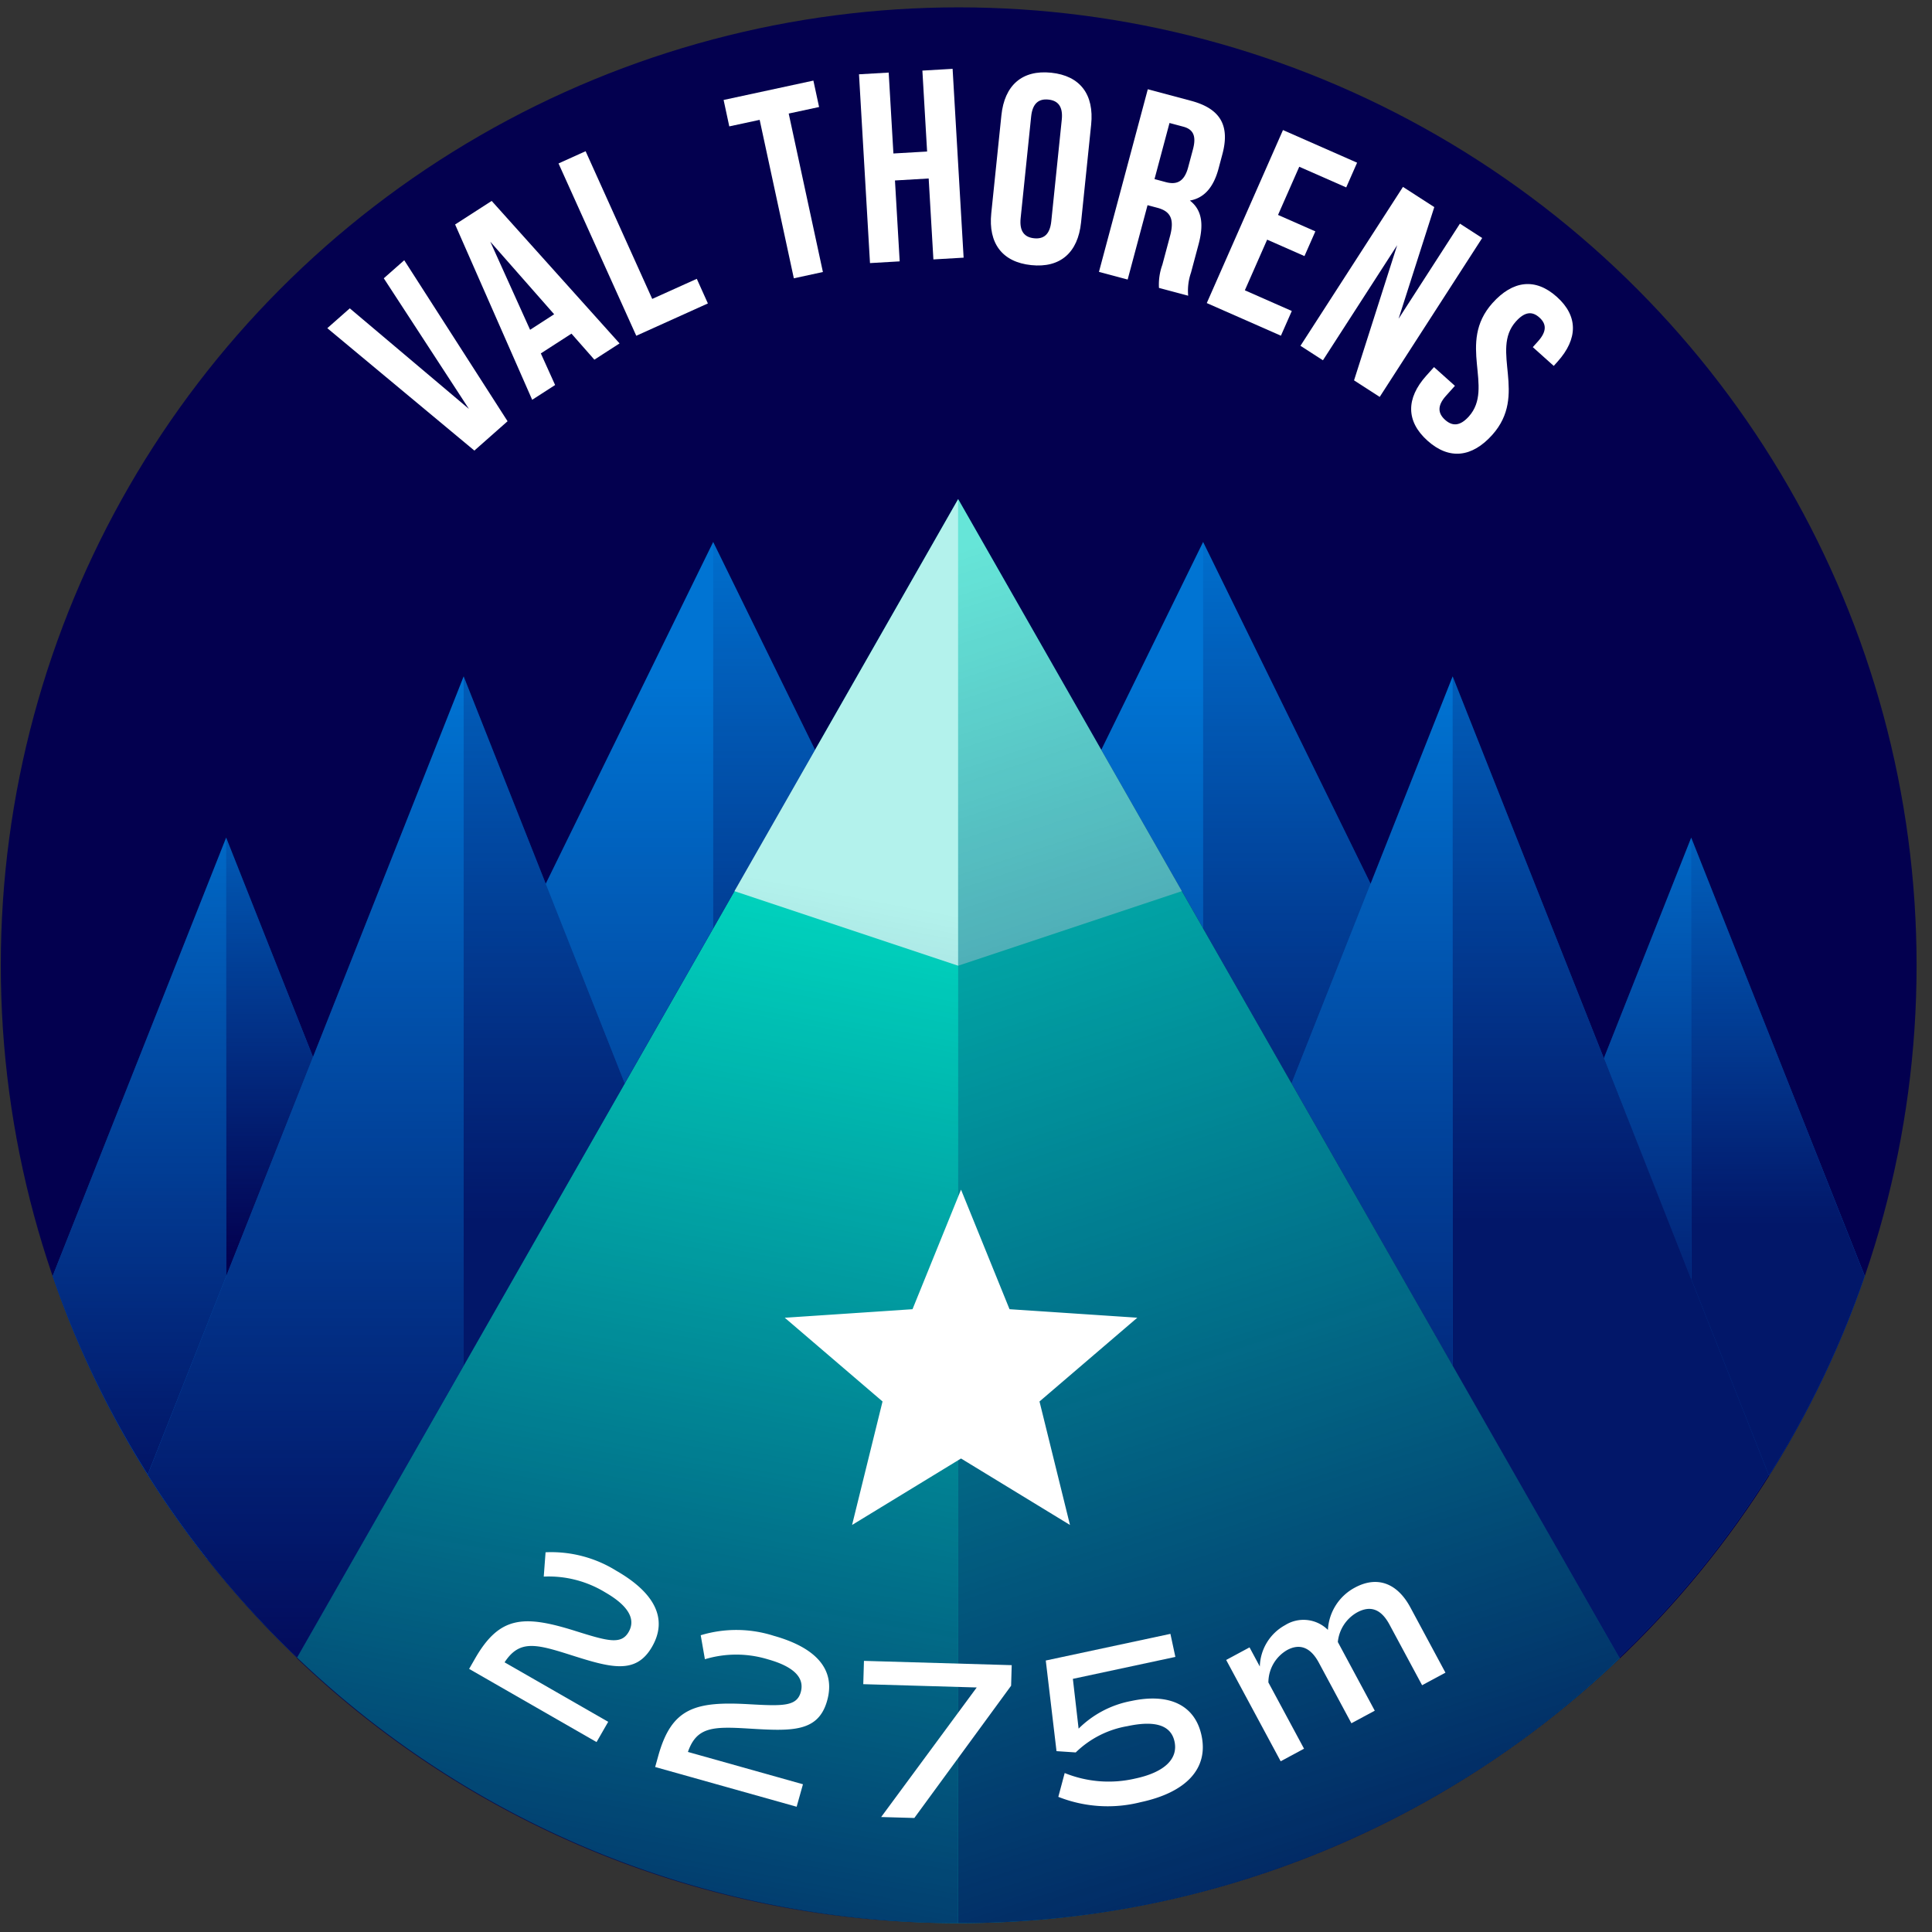 <svg xmlns="http://www.w3.org/2000/svg" xmlns:xlink="http://www.w3.org/1999/xlink" viewBox="0 0 120 120"><rect x="0" y="0" width="120" height="120" fill="#333333" stroke="none"/><defs><style>.cls-1{fill:#03004f;}.cls-2{fill:#0074d3;}.cls-3{fill:#00d4be;}.cls-10,.cls-16,.cls-4,.cls-7,.cls-9{opacity:0.8;}.cls-4{fill:url(#Dégradé_sans_nom_220);}.cls-5{fill:url(#Dégradé_sans_nom_220-2);}.cls-6{fill:url(#Dégradé_sans_nom_220-3);}.cls-7{fill:url(#Dégradé_sans_nom_220-4);}.cls-8{fill:url(#Dégradé_sans_nom_220-5);}.cls-9{fill:url(#Dégradé_sans_nom_220-6);}.cls-10{fill:url(#Dégradé_sans_nom_220-7);}.cls-11{fill:url(#Dégradé_sans_nom_220-8);}.cls-12,.cls-13,.cls-20{fill:#fff;}.cls-12{opacity:0.7;}.cls-13{opacity:0.4;}.cls-14{fill:url(#Dégradé_sans_nom_220-9);}.cls-15{fill:url(#Dégradé_sans_nom_220-10);}.cls-16{fill:url(#Dégradé_sans_nom_220-11);}.cls-17{fill:url(#Dégradé_sans_nom_220-12);}.cls-18{fill:url(#Dégradé_sans_nom_220-13);}.cls-19{fill:url(#Dégradé_sans_nom_220-14);}</style><linearGradient id="Dégradé_sans_nom_220" x1="33.802" y1="75.768" x2="33.802" y2="30.92" gradientUnits="userSpaceOnUse"><stop offset="0" stop-color="#03004f"/><stop offset="1" stop-color="#03004f" stop-opacity="0"/></linearGradient><linearGradient id="Dégradé_sans_nom_220-2" x1="18.985" y1="109.572" x2="18.985" y2="41.859" xlink:href="#Dégradé_sans_nom_220"/><linearGradient id="Dégradé_sans_nom_220-3" x1="85.224" y1="109.572" x2="85.224" y2="41.859" xlink:href="#Dégradé_sans_nom_220"/><linearGradient id="Dégradé_sans_nom_220-4" x1="100.041" y1="75.768" x2="100.041" y2="30.92" xlink:href="#Dégradé_sans_nom_220"/><linearGradient id="Dégradé_sans_nom_220-5" x1="71.565" y1="109.572" x2="71.565" y2="41.859" xlink:href="#Dégradé_sans_nom_220"/><linearGradient id="Dégradé_sans_nom_220-6" x1="79.928" y1="75.768" x2="79.928" y2="30.92" xlink:href="#Dégradé_sans_nom_220"/><linearGradient id="Dégradé_sans_nom_220-7" x1="47.461" y1="75.768" x2="47.461" y2="30.92" xlink:href="#Dégradé_sans_nom_220"/><linearGradient id="Dégradé_sans_nom_220-8" x1="39.097" y1="109.572" x2="39.097" y2="41.859" xlink:href="#Dégradé_sans_nom_220"/><linearGradient id="Dégradé_sans_nom_220-9" x1="88.021" y1="135.442" x2="55.187" y2="35.608" xlink:href="#Dégradé_sans_nom_220"/><linearGradient id="Dégradé_sans_nom_220-10" x1="33.168" y1="141.76" x2="49.668" y2="54.927" xlink:href="#Dégradé_sans_nom_220"/><linearGradient id="Dégradé_sans_nom_220-11" x1="110.433" y1="75.998" x2="110.433" y2="45.226" xlink:href="#Dégradé_sans_nom_220"/><linearGradient id="Dégradé_sans_nom_220-12" x1="102.331" y1="93.314" x2="102.331" y2="47.382" xlink:href="#Dégradé_sans_nom_220"/><linearGradient id="Dégradé_sans_nom_220-13" x1="8.658" y1="101.344" x2="8.658" y2="46.596" xlink:href="#Dégradé_sans_nom_220"/><linearGradient id="Dégradé_sans_nom_220-14" x1="16.744" y1="78.382" x2="16.744" y2="44.371" xlink:href="#Dégradé_sans_nom_220"/></defs><title>valthorens</title><g id="pastille"><circle class="cls-1" cx="59.546" cy="59.954" r="59.497"/></g><g id="blocs_variants" data-name="blocs variants"><path class="cls-2" d="M90.227,42.01,85.129,54.891,74.728,33.662,68.401,46.576l6.327,11.087,5.493,9.626L90.227,84.823l10.347,18.132a59.767,59.767,0,0,0,9.281-11.357Z"/><path class="cls-3" d="M18.451,102.956a59.437,59.437,0,0,0,82.146.041L59.513,31Z"/><path class="cls-2" d="M44.298,33.662l-10.401,21.229L28.799,42.01,9.171,91.599a59.767,59.767,0,0,0,9.281,11.357L28.799,84.823,38.805,67.289l5.493-9.626,6.327-11.087Z"/><path class="cls-2" d="M109.874,91.645a59.2,59.2,0,0,0,5.949-12.388L105.044,52.025,99.618,65.735Z"/><path class="cls-2" d="M14.047,52.025,24.053,77.305,12.895,96.858A59.348,59.348,0,0,1,3.269,79.258Z"/></g><g id="invariants"><polygon class="cls-4" points="38.805 67.289 28.799 42.01 28.799 84.823 38.805 67.289"/><path class="cls-5" d="M18.451,102.956,28.799,84.823V42.01L9.171,91.599A59.767,59.767,0,0,0,18.451,102.956Z"/><polygon class="cls-6" points="80.221 67.289 90.227 42.01 90.227 84.823 80.221 67.289"/><path class="cls-7" d="M100.575,102.956,90.227,84.823V42.01l19.628,49.589A59.766,59.766,0,0,1,100.575,102.956Z"/><polygon class="cls-8" points="68.401 46.576 74.728 33.662 74.728 57.663 68.401 46.576"/><polygon class="cls-9" points="74.728 57.663 74.728 33.662 85.129 54.891 80.221 67.289 74.728 57.663"/><polygon class="cls-10" points="50.625 46.576 44.298 33.662 44.298 57.663 50.625 46.576"/><polygon class="cls-11" points="44.298 57.663 44.298 33.662 33.897 54.891 38.805 67.289 44.298 57.663"/><polygon class="cls-12" points="59.513 59.982 45.617 55.351 59.513 31.001 59.513 59.982"/><polygon class="cls-13" points="59.513 59.982 73.408 55.351 59.513 31.001 59.513 59.982"/><path class="cls-14" d="M59.513,119.45l.033.001a59.277,59.277,0,0,0,41.052-16.455L59.513,31Z"/><path class="cls-15" d="M59.513,119.45l-.033.001a59.277,59.277,0,0,1-41.052-16.455L59.513,31Z"/><path class="cls-16" d="M109.874,91.645a59.2,59.2,0,0,0,5.949-12.388L105.044,52.025V79.444Z"/><polygon class="cls-17" points="105.044 79.444 105.044 52.025 99.618 65.734 105.044 79.444"/><path class="cls-18" d="M14.047,79.278V52.025L3.269,79.258A59.223,59.223,0,0,0,9.177,91.582Z"/><polygon class="cls-19" points="19.441 65.652 14.047 52.025 14.047 79.278 19.441 65.652"/></g><g id="star"><path class="cls-20" d="M66.458,94.718,59.691,90.59l-6.767,4.128,1.892-7.67L48.742,81.846l7.936-.529,3.013-7.426,3.013,7.426,7.936.529-6.074,5.202Z"/></g><g id="typo"><path class="cls-20" d="M29.125,25.398l-5.287-8.113,1.27-1.121,6.418,10-2.062,1.822-9.134-7.602,1.396-1.232Z"/><path class="cls-20" d="M38.482,21.33,36.918,22.34l-1.423-1.617L33.592,21.951l.887,1.963-1.424.918L28.268,13.943l2.271-1.463Zm-5.557-.846,1.494-.965-3.967-4.51Z"/><path class="cls-20" d="M34.691,10.152l1.682-.76,4.138,9.174,2.768-1.248.689,1.529-4.448,2.008Z"/><path class="cls-20" d="M44.945,6.209l5.576-1.203.354,1.641-1.887.406,2.124,9.842-1.805.391-2.123-9.842-1.887.406Z"/><path class="cls-20" d="M55.881,16.234l-1.844.107L53.354,4.615l1.844-.107.293,5.025L57.584,9.412l-.293-5.027L59.168,4.275l.684,11.729-1.877.109-.293-5.027-2.094.123Z"/><path class="cls-20" d="M62.198,7.166c.193-1.871,1.288-2.836,3.091-2.65s2.678,1.355,2.484,3.227l-.627,6.076c-.193,1.869-1.289,2.836-3.092,2.648-1.803-.186-2.677-1.355-2.484-3.225Zm1.196,6.383c-.086.834.248,1.189.833,1.25s.984-.219,1.07-1.055l.651-6.309c.087-.836-.248-1.191-.832-1.25-.584-.061-.984.219-1.07,1.053Z"/><path class="cls-20" d="M71.986,17.883a3.599,3.599,0,0,1,.21-1.438l.477-1.783c.282-1.053.029-1.537-.78-1.754l-.617-.164L70.041,17.363l-1.783-.477L71.292,5.543l2.69.719c1.848.494,2.411,1.564,1.943,3.314l-.238.893c-.312,1.166-.889,1.828-1.782,1.988.792.611.854,1.549.537,2.73l-.468,1.75a3.447,3.447,0,0,0-.174,1.43Zm.654-10.244L71.709,11.123l.697.188c.664.178,1.147-.006,1.391-.914L74.096,9.279c.217-.811.036-1.24-.596-1.41Z"/><path class="cls-20" d="M79.381,13.35l2.318,1.021-.676,1.535-2.318-1.021-1.385,3.146,2.916,1.285-.676,1.535-4.605-2.027L79.688,8.078,84.292,10.105l-.676,1.535-2.917-1.283Z"/><path class="cls-20" d="M86.781,15.23l-4.611,7.148-1.396-.9,6.367-9.869,1.945,1.254-2.218,6.936,3.811-5.908,1.382.893-6.365,9.869L84.102,23.625Z"/><path class="cls-20" d="M96.698,18.438c1.337,1.197,1.308,2.613.054,4.014l-.246.275-1.301-1.166.325-.361c.56-.625.522-1.088.085-1.479-.437-.393-.899-.379-1.459.246-1.613,1.799.771,4.545-1.469,7.045-1.254,1.398-2.671,1.572-4.021.361-1.351-1.209-1.333-2.637-.079-4.035l.482-.537,1.299,1.164-.56.625c-.56.625-.486,1.096-.05,1.488.438.393.914.414,1.475-.211,1.613-1.801-.771-4.545,1.469-7.045C93.957,17.422,95.361,17.238,96.698,18.438Z"/></g><g id="altitude"><path class="cls-20" d="M31.34,103.25l6.436,3.695-.723,1.258-7.915-4.545.368-.641c1.522-2.652,3.023-2.725,6.244-1.711,2.015.633,2.836.859,3.297.057.459-.801-.027-1.639-1.47-2.467a6.742,6.742,0,0,0-3.804-.971l.113-1.51a7.647,7.647,0,0,1,4.392,1.146c2.343,1.344,3.237,2.957,2.224,4.719-1.02,1.775-2.596,1.297-5.16.48C33.234,102.092,32.247,101.869,31.34,103.25Z"/><path class="cls-20" d="M42.728,108.816l7.145,2.008-.392,1.396L40.693,109.752l.199-.713c.826-2.941,2.264-3.381,5.636-3.186,2.107.119,2.959.137,3.209-.752.25-.891-.427-1.582-2.028-2.033a6.738,6.738,0,0,0-3.926-.01l-.26-1.49a7.633,7.633,0,0,1,4.539.035c2.6.73,3.861,2.074,3.312,4.031-.554,1.971-2.2,1.893-4.886,1.729C44.281,107.23,43.27,107.256,42.728,108.816Z"/><path class="cls-20" d="M62.839,103.426l-.037,1.277L56.791,112.918l-2.06-.059L60.666,104.812l-7.047-.205.043-1.447Z"/><path class="cls-20" d="M74.629,107.797c.441,2.059-.959,3.535-3.78,4.139a8.336,8.336,0,0,1-5.115-.33l.396-1.48a7.275,7.275,0,0,0,4.391.34c1.766-.377,2.666-1.195,2.431-2.293-.218-1.016-1.2-1.328-2.924-.959a6.039,6.039,0,0,0-3.212,1.633l-1.194-.08-.667-5.629,7.742-1.656.307,1.432-6.366,1.363.356,3.092a6.285,6.285,0,0,1,3.268-1.717C72.623,105.145,74.225,105.906,74.629,107.797Z"/><path class="cls-20" d="M87.6,99.838l2.18,4.055-1.451.779-2.025-3.766c-.512-.951-1.168-1.211-2.006-.76a2.379,2.379,0,0,0-1.203,1.842l2.294,4.266-1.451.781-2.025-3.768c-.512-.949-1.181-1.203-1.968-.779A2.334,2.334,0,0,0,78.782,104.5l2.214,4.115-1.451.781-3.385-6.293,1.451-.781.639,1.189a3.019,3.019,0,0,1,1.57-2.57,2.15,2.15,0,0,1,2.659.295,3.168,3.168,0,0,1,1.683-2.631C85.551,97.859,86.792,98.336,87.6,99.838Z"/></g></svg>
